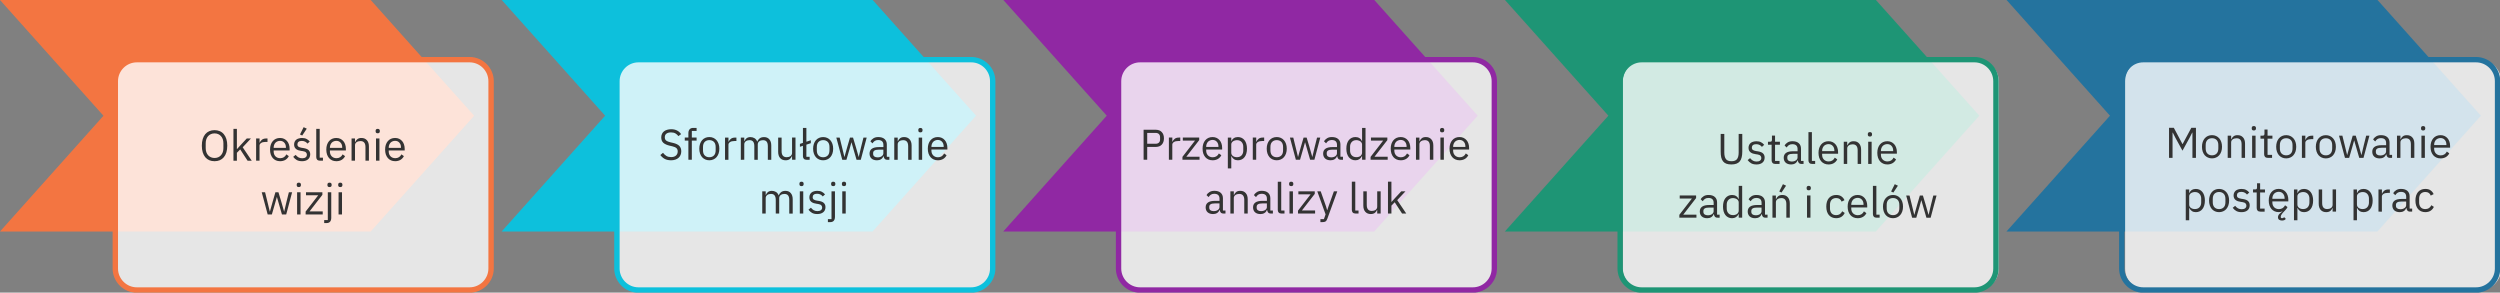 <?xml version="1.0" encoding="UTF-8" standalone="no"?>
<!-- Created with Inkscape (http://www.inkscape.org/) -->

<svg
   width="164.011mm"
   height="19.194mm"
   viewBox="0 0 164.011 19.194"
   version="1.1"
   id="svg1"
   inkscape:version="1.3.2 (1:1.3.2+202311252150+091e20ef0f)"
   sodipodi:docname="MKT_Figure_02_01_003.svg"
   xmlns:inkscape="http://www.inkscape.org/namespaces/inkscape"
   xmlns:sodipodi="http://sodipodi.sourceforge.net/DTD/sodipodi-0.dtd"
   xmlns="http://www.w3.org/2000/svg"
   xmlns:svg="http://www.w3.org/2000/svg">
  <rect x="0" y="0" width="164.011" height="19.194" fill="#808080" stroke="none"/>
  <sodipodi:namedview
     id="namedview1"
     pagecolor="#ffffff"
     bordercolor="#000000"
     borderopacity="0.25"
     inkscape:showpageshadow="2"
     inkscape:pageopacity="0.0"
     inkscape:pagecheckerboard="0"
     inkscape:deskcolor="#d1d1d1"
     inkscape:document-units="mm"
     inkscape:zoom="1.0620589"
     inkscape:cx="124.28689"
     inkscape:cy="-173.2484"
     inkscape:window-width="1850"
     inkscape:window-height="1016"
     inkscape:window-x="1990"
     inkscape:window-y="27"
     inkscape:window-maximized="1"
     inkscape:current-layer="layer1" />
  <defs
     id="defs1">
    <clipPath
       clipPathUnits="userSpaceOnUse"
       id="clipPath4">
      <path
         d="M 0,54.407 H 464.914 V 0 H 0 Z"
         transform="matrix(1.333,0,0,-1.333,0,72.542)"
         id="path4" />
    </clipPath>
    <clipPath
       clipPathUnits="userSpaceOnUse"
       id="clipPath2">
      <path
         d="M 21.446,43.31 H 91.283 V 0.5 H 21.446 Z"
         transform="translate(-21.446,-39.31)"
         id="path2" />
    </clipPath>
    <clipPath
       clipPathUnits="userSpaceOnUse"
       id="clipPath6">
      <path
         d="M 0,54.407 H 464.914 V 0 H 0 Z"
         transform="translate(-21.446,-39.31)"
         id="path6" />
    </clipPath>
    <clipPath
       clipPathUnits="userSpaceOnUse"
       id="clipPath9">
      <path
         d="M 0,54.407 H 464.914 V 0 H 0 Z"
         transform="translate(-93.283,-11.355)"
         id="path9" />
    </clipPath>
    <clipPath
       clipPathUnits="userSpaceOnUse"
       id="clipPath12">
      <path
         d="M 0,54.407 H 464.914 V 0 H 0 Z"
         transform="matrix(1.333,0,0,-1.333,0,72.542)"
         id="path12" />
    </clipPath>
    <clipPath
       clipPathUnits="userSpaceOnUse"
       id="clipPath10">
      <path
         d="m 114.729,43.31 h 69.836 V 0.5 h -69.836 z"
         transform="translate(-114.729,-39.31)"
         id="path10" />
    </clipPath>
    <clipPath
       clipPathUnits="userSpaceOnUse"
       id="clipPath14">
      <path
         d="M 0,54.407 H 464.914 V 0 H 0 Z"
         transform="translate(-114.729,-39.31)"
         id="path14" />
    </clipPath>
    <clipPath
       clipPathUnits="userSpaceOnUse"
       id="clipPath17">
      <path
         d="M 0,54.407 H 464.914 V 0 H 0 Z"
         transform="translate(-186.566,-11.355)"
         id="path17" />
    </clipPath>
    <clipPath
       clipPathUnits="userSpaceOnUse"
       id="clipPath20">
      <path
         d="M 0,54.407 H 464.914 V 0 H 0 Z"
         transform="matrix(1.333,0,0,-1.333,0,72.542)"
         id="path20" />
    </clipPath>
    <clipPath
       clipPathUnits="userSpaceOnUse"
       id="clipPath18">
      <path
         d="m 208.012,43.31 h 69.836 V 0.5 h -69.836 z"
         transform="translate(-208.011,-39.31)"
         id="path18" />
    </clipPath>
    <clipPath
       clipPathUnits="userSpaceOnUse"
       id="clipPath22">
      <path
         d="M 0,54.407 H 464.914 V 0 H 0 Z"
         transform="translate(-208.011,-39.31)"
         id="path22" />
    </clipPath>
    <clipPath
       clipPathUnits="userSpaceOnUse"
       id="clipPath25">
      <path
         d="M 0,54.407 H 464.914 V 0 H 0 Z"
         transform="translate(-279.848,-11.355)"
         id="path25" />
    </clipPath>
    <clipPath
       clipPathUnits="userSpaceOnUse"
       id="clipPath28">
      <path
         d="M 0,54.407 H 464.914 V 0 H 0 Z"
         transform="matrix(1.333,0,0,-1.333,0,72.542)"
         id="path28" />
    </clipPath>
    <clipPath
       clipPathUnits="userSpaceOnUse"
       id="clipPath26">
      <path
         d="m 301.294,43.31 h 69.837 V 0.5 h -69.837 z"
         transform="translate(-301.294,-39.31)"
         id="path26" />
    </clipPath>
    <clipPath
       clipPathUnits="userSpaceOnUse"
       id="clipPath30">
      <path
         d="M 0,54.407 H 464.914 V 0 H 0 Z"
         transform="translate(-301.294,-39.31)"
         id="path30" />
    </clipPath>
    <clipPath
       clipPathUnits="userSpaceOnUse"
       id="clipPath33">
      <path
         d="M 0,54.407 H 464.914 V 0 H 0 Z"
         transform="translate(-373.131,-11.355)"
         id="path33" />
    </clipPath>
    <clipPath
       clipPathUnits="userSpaceOnUse"
       id="clipPath36">
      <path
         d="M 0,54.407 H 464.914 V 0 H 0 Z"
         transform="matrix(1.333,0,0,-1.333,0,72.542)"
         id="path36" />
    </clipPath>
    <clipPath
       clipPathUnits="userSpaceOnUse"
       id="clipPath34">
      <path
         d="m 394.577,43.31 h 69.837 V 0.5 h -69.837 z"
         transform="translate(-394.577,-39.31)"
         id="path34" />
    </clipPath>
    <clipPath
       clipPathUnits="userSpaceOnUse"
       id="clipPath38">
      <path
         d="M 0,54.407 H 464.914 V 0 H 0 Z"
         transform="translate(-394.577,-39.31)"
         id="path38" />
    </clipPath>
  </defs>
  <g
     inkscape:label="Layer 1"
     inkscape:groupmode="layer"
     id="layer1"
     transform="translate(-13.494,-131.233)">
    <g
       id="g44">
      <path
         id="path1"
         d="m 13.494,131.233 6.788,7.594 -6.788,7.594 h 24.32 l 6.788,-7.594 -6.788,-7.594 z"
         style="fill:#f37541;fill-opacity:1;fill-rule:nonzero;stroke:none;stroke-width:0.353" />
      <g
         opacity="0.8"
         id="g3"
         clip-path="url(#clipPath4)"
         transform="matrix(0.265,0,0,0.265,13.494,131.233)">
        <path
           d="m 0,0 c 0,2.2 1.8,4 4,4 h 61.837 c 2.2,0 4,-1.8 4,-4 v -34.81 c 0,-2.2 -1.8,-4 -4,-4 H 4 c -2.2,0 -4,1.8 -4,4 z"
           style="fill:#ffffff;fill-opacity:1;fill-rule:nonzero;stroke:none"
           transform="matrix(1.333,0,0,-1.333,28.595,20.129)"
           clip-path="url(#clipPath2)"
           id="path3" />
      </g>
      <path
         id="path5"
         d="m 0,0 c 0,2.2 1.8,4 4,4 h 61.837 c 2.2,0 4,-1.8 4,-4 v -34.81 c 0,-2.2 -1.8,-4 -4,-4 H 4 c -2.2,0 -4,1.8 -4,4 z"
         style="fill:none;stroke:#f37541;stroke-width:1;stroke-linecap:butt;stroke-linejoin:miter;stroke-miterlimit:10;stroke-dasharray:none;stroke-opacity:1"
         transform="matrix(0.353,0,0,-0.353,21.059,136.559)"
         clip-path="url(#clipPath6)" />
      <path
         id="path8"
         d="M 0,0 19.241,21.525 0,43.052 H 68.938 L 88.179,21.525 68.938,0 Z"
         style="fill:#0dc0dc;fill-opacity:1;fill-rule:nonzero;stroke:none"
         transform="matrix(0.353,0,0,-0.353,46.402,146.421)"
         clip-path="url(#clipPath9)" />
      <g
         opacity="0.8"
         id="g11"
         clip-path="url(#clipPath12)"
         transform="matrix(0.265,0,0,0.265,13.494,131.233)">
        <path
           d="m 0,0 c 0,2.2 1.8,4 4,4 h 61.837 c 2.2,0 4,-1.8 4,-4 v -34.81 c 0,-2.2 -1.8,-4 -4,-4 H 4 c -2.2,0 -4,1.8 -4,4 z"
           style="fill:#ffffff;fill-opacity:1;fill-rule:nonzero;stroke:none"
           transform="matrix(1.333,0,0,-1.333,152.972,20.129)"
           clip-path="url(#clipPath10)"
           id="path11" />
      </g>
      <path
         id="path13"
         d="m 0,0 c 0,2.2 1.8,4 4,4 h 61.837 c 2.2,0 4,-1.8 4,-4 v -34.81 c 0,-2.2 -1.8,-4 -4,-4 H 4 c -2.2,0 -4,1.8 -4,4 z"
         style="fill:none;stroke:#0dc0dc;stroke-width:1;stroke-linecap:butt;stroke-linejoin:miter;stroke-miterlimit:10;stroke-dasharray:none;stroke-opacity:1"
         transform="matrix(0.353,0,0,-0.353,53.967,136.559)"
         clip-path="url(#clipPath14)" />
      <path
         id="path16"
         d="M 0,0 19.241,21.525 0,43.052 H 68.938 L 88.179,21.525 68.938,0 Z"
         style="fill:#9028a3;fill-opacity:1;fill-rule:nonzero;stroke:none"
         transform="matrix(0.353,0,0,-0.353,79.31,146.421)"
         clip-path="url(#clipPath17)" />
      <g
         opacity="0.8"
         id="g19"
         clip-path="url(#clipPath20)"
         transform="matrix(0.265,0,0,0.265,13.494,131.233)">
        <path
           d="m 0,0 c 0,2.2 1.8,4 4,4 h 61.837 c 2.2,0 4,-1.8 4,-4 v -34.81 c 0,-2.2 -1.8,-4 -4,-4 H 4 c -2.2,0 -4,1.8 -4,4 z"
           style="fill:#ffffff;fill-opacity:1;fill-rule:nonzero;stroke:none"
           transform="matrix(1.333,0,0,-1.333,277.349,20.129)"
           clip-path="url(#clipPath18)"
           id="path19" />
      </g>
      <path
         id="path21"
         d="m 0,0 c 0,2.2 1.8,4 4,4 h 61.837 c 2.2,0 4,-1.8 4,-4 v -34.81 c 0,-2.2 -1.8,-4 -4,-4 H 4 c -2.2,0 -4,1.8 -4,4 z"
         style="fill:none;stroke:#9028a3;stroke-width:1;stroke-linecap:butt;stroke-linejoin:miter;stroke-miterlimit:10;stroke-dasharray:none;stroke-opacity:1"
         transform="matrix(0.353,0,0,-0.353,86.876,136.559)"
         clip-path="url(#clipPath22)" />
      <path
         id="path24"
         d="M 0,0 19.241,21.525 0,43.052 H 68.938 L 88.179,21.525 68.938,0 Z"
         style="fill:#1e9575;fill-opacity:1;fill-rule:nonzero;stroke:none"
         transform="matrix(0.353,0,0,-0.353,112.218,146.421)"
         clip-path="url(#clipPath25)" />
      <g
         opacity="0.8"
         id="g27"
         clip-path="url(#clipPath28)"
         transform="matrix(0.265,0,0,0.265,13.494,131.233)">
        <path
           d="m 0,0 c 0,2.2 1.8,4 4,4 h 61.837 c 2.2,0 4,-1.8 4,-4 v -34.81 c 0,-2.2 -1.8,-4 -4,-4 H 4 c -2.2,0 -4,1.8 -4,4 z"
           style="fill:#ffffff;fill-opacity:1;fill-rule:nonzero;stroke:none"
           transform="matrix(1.333,0,0,-1.333,401.725,20.129)"
           clip-path="url(#clipPath26)"
           id="path27" />
      </g>
      <path
         id="path29"
         d="m 0,0 c 0,2.2 1.8,4 4,4 h 61.837 c 2.2,0 4,-1.8 4,-4 v -34.81 c 0,-2.2 -1.8,-4 -4,-4 H 4 c -2.2,0 -4,1.8 -4,4 z"
         style="fill:none;stroke:#1e9575;stroke-width:1;stroke-linecap:butt;stroke-linejoin:miter;stroke-miterlimit:10;stroke-dasharray:none;stroke-opacity:1"
         transform="matrix(0.353,0,0,-0.353,119.784,136.559)"
         clip-path="url(#clipPath30)" />
      <path
         id="path32"
         d="M 0,0 19.241,21.525 0,43.052 H 68.938 L 88.179,21.525 68.938,0 Z"
         style="fill:#24739e;fill-opacity:1;fill-rule:nonzero;stroke:none"
         transform="matrix(0.353,0,0,-0.353,145.126,146.421)"
         clip-path="url(#clipPath33)" />
      <g
         opacity="0.8"
         id="g35"
         clip-path="url(#clipPath36)"
         transform="matrix(0.265,0,0,0.265,13.494,131.233)">
        <path
           d="m 0,0 c 0,2.2 1.8,4 4,4 h 61.837 c 2.2,0 4,-1.8 4,-4 v -34.81 c 0,-2.2 -1.8,-4 -4,-4 H 4 c -2.2,0 -4,1.8 -4,4 z"
           style="fill:#ffffff;fill-opacity:1;fill-rule:nonzero;stroke:none"
           transform="matrix(1.333,0,0,-1.333,526.102,20.129)"
           clip-path="url(#clipPath34)"
           id="path35" />
      </g>
      <path
         id="path37"
         d="m 0,0 c 0,2.2 1.8,4 4,4 h 61.837 c 2.2,0 4,-1.8 4,-4 v -34.81 c 0,-2.2 -1.8,-4 -4,-4 H 4 c -2.2,0 -4,1.8 -4,4 z"
         style="fill:none;stroke:#24739e;stroke-width:1;stroke-linecap:butt;stroke-linejoin:miter;stroke-miterlimit:10;stroke-dasharray:none;stroke-opacity:1"
         transform="matrix(0.353,0,0,-0.353,152.692,136.559)"
         clip-path="url(#clipPath38)" />
      <g
         id="text20116-1-3-7-8-7-9-3-7-5-14-36-7-5-04"
         style="font-size:2.822px;font-family:'IBM Plex Sans';-inkscape-font-specification:'IBM Plex Sans';text-align:center;text-anchor:middle;white-space:pre;inline-size:26.068;fill:#3f60b6;stroke-width:0.353"
         transform="translate(0.006,1.725)"
         aria-label="Określenie&#10;wizji">
        <path
           style="fill:#333333"
           d="m 27.564,140.084 q -0.192,0 -0.347,-0.065 -0.152,-0.068 -0.262,-0.195 -0.107,-0.13 -0.167,-0.319 -0.059,-0.192 -0.059,-0.44 0,-0.248 0.059,-0.437 0.059,-0.189 0.167,-0.319 0.11,-0.13 0.262,-0.195 0.155,-0.068 0.347,-0.068 0.189,0 0.344,0.068 0.155,0.065 0.262,0.195 0.11,0.13 0.169,0.319 0.059,0.189 0.059,0.437 0,0.248 -0.059,0.44 -0.059,0.189 -0.169,0.319 -0.107,0.127 -0.262,0.195 -0.155,0.065 -0.344,0.065 z m 0,-0.212 q 0.127,0 0.234,-0.045 0.107,-0.045 0.183,-0.13 0.079,-0.085 0.121,-0.203 0.042,-0.119 0.042,-0.265 v -0.327 q 0,-0.147 -0.042,-0.265 -0.042,-0.119 -0.121,-0.203 -0.076,-0.085 -0.183,-0.13 -0.107,-0.045 -0.234,-0.045 -0.127,0 -0.234,0.045 -0.107,0.045 -0.186,0.13 -0.076,0.085 -0.119,0.203 -0.042,0.119 -0.042,0.265 v 0.327 q 0,0.147 0.042,0.265 0.042,0.119 0.119,0.203 0.079,0.085 0.186,0.13 0.107,0.045 0.234,0.045 z m 1.239,-1.911 h 0.226 v 1.324 h 0.011 l 0.223,-0.248 0.412,-0.443 h 0.274 l -0.539,0.576 0.593,0.881 h -0.274 l -0.483,-0.742 -0.217,0.223 v 0.519 h -0.226 z m 1.487,2.088 v -1.456 h 0.226 v 0.268 h 0.014 q 0.04,-0.104 0.141,-0.186 0.102,-0.082 0.279,-0.082 h 0.087 v 0.226 h -0.133 q -0.183,0 -0.288,0.07 -0.102,0.068 -0.102,0.172 v 0.988 z m 1.569,0.034 q -0.15,0 -0.271,-0.054 -0.119,-0.054 -0.206,-0.152 -0.085,-0.102 -0.133,-0.24 -0.045,-0.141 -0.045,-0.316 0,-0.172 0.045,-0.313 0.048,-0.141 0.133,-0.24 0.087,-0.102 0.206,-0.155 0.121,-0.054 0.271,-0.054 0.147,0 0.262,0.054 0.116,0.054 0.198,0.15 0.082,0.093 0.124,0.223 0.045,0.13 0.045,0.285 v 0.107 h -1.047 v 0.068 q 0,0.093 0.028,0.175 0.031,0.079 0.085,0.138 0.056,0.059 0.135,0.093 0.082,0.034 0.183,0.034 0.138,0 0.24,-0.065 0.104,-0.065 0.161,-0.186 l 0.161,0.116 q -0.071,0.15 -0.22,0.243 -0.15,0.09 -0.356,0.09 z m 0,-1.335 q -0.093,0 -0.169,0.034 -0.076,0.031 -0.133,0.09 -0.054,0.059 -0.085,0.141 -0.031,0.079 -0.031,0.175 v 0.02 h 0.804 v -0.031 q 0,-0.195 -0.107,-0.31 -0.104,-0.119 -0.279,-0.119 z m 1.439,1.335 q -0.203,0 -0.341,-0.076 -0.135,-0.079 -0.234,-0.209 l 0.161,-0.13 q 0.085,0.107 0.189,0.167 0.104,0.056 0.243,0.056 0.144,0 0.223,-0.062 0.082,-0.062 0.082,-0.175 0,-0.085 -0.056,-0.144 -0.054,-0.062 -0.198,-0.085 l -0.116,-0.017 q -0.102,-0.014 -0.186,-0.042 -0.085,-0.031 -0.15,-0.079 -0.062,-0.051 -0.099,-0.124 -0.034,-0.073 -0.034,-0.175 0,-0.107 0.04,-0.186 0.04,-0.082 0.107,-0.135 0.071,-0.054 0.167,-0.079 0.096,-0.028 0.206,-0.028 0.178,0 0.296,0.062 0.121,0.062 0.212,0.172 l -0.15,0.135 q -0.048,-0.068 -0.141,-0.121 -0.093,-0.056 -0.234,-0.056 -0.141,0 -0.214,0.062 -0.071,0.059 -0.071,0.164 0,0.107 0.071,0.155 0.073,0.048 0.209,0.071 l 0.113,0.017 q 0.243,0.037 0.344,0.141 0.102,0.102 0.102,0.268 0,0.212 -0.144,0.333 -0.144,0.121 -0.395,0.121 z m 0.017,-1.685 -0.147,-0.068 0.24,-0.48 0.206,0.099 z m 1.16,1.651 q -0.119,0 -0.181,-0.065 -0.059,-0.068 -0.059,-0.169 v -1.854 h 0.226 v 1.891 h 0.214 v 0.198 z m 1.075,0.034 q -0.15,0 -0.271,-0.054 -0.119,-0.054 -0.206,-0.152 -0.085,-0.102 -0.133,-0.24 -0.045,-0.141 -0.045,-0.316 0,-0.172 0.045,-0.313 0.048,-0.141 0.133,-0.24 0.087,-0.102 0.206,-0.155 0.121,-0.054 0.271,-0.054 0.147,0 0.262,0.054 0.116,0.054 0.198,0.15 0.082,0.093 0.124,0.223 0.045,0.13 0.045,0.285 v 0.107 h -1.047 v 0.068 q 0,0.093 0.028,0.175 0.031,0.079 0.085,0.138 0.056,0.059 0.135,0.093 0.082,0.034 0.183,0.034 0.138,0 0.24,-0.065 0.104,-0.065 0.161,-0.186 l 0.161,0.116 q -0.071,0.15 -0.22,0.243 -0.15,0.09 -0.356,0.09 z m 0,-1.335 q -0.093,0 -0.169,0.034 -0.076,0.031 -0.133,0.09 -0.054,0.059 -0.085,0.141 -0.031,0.079 -0.031,0.175 v 0.02 H 35.938 v -0.031 q 0,-0.195 -0.107,-0.31 -0.104,-0.119 -0.279,-0.119 z m 1.002,1.301 v -1.456 h 0.226 v 0.237 h 0.011 q 0.054,-0.124 0.15,-0.198 0.099,-0.073 0.262,-0.073 0.226,0 0.356,0.147 0.133,0.144 0.133,0.409 v 0.934 h -0.226 v -0.895 q 0,-0.392 -0.33,-0.392 -0.068,0 -0.133,0.017 -0.062,0.017 -0.113,0.051 -0.051,0.034 -0.082,0.087 -0.028,0.051 -0.028,0.121 v 1.01 z m 1.716,-1.798 q -0.073,0 -0.107,-0.034 -0.031,-0.037 -0.031,-0.093 v -0.037 q 0,-0.056 0.031,-0.09 0.034,-0.037 0.107,-0.037 0.073,0 0.104,0.037 0.034,0.034 0.034,0.09 v 0.037 q 0,0.056 -0.034,0.093 -0.031,0.034 -0.104,0.034 z m -0.113,0.341 h 0.226 v 1.456 h -0.226 z m 1.253,1.49 q -0.15,0 -0.271,-0.054 -0.119,-0.054 -0.206,-0.152 -0.085,-0.102 -0.133,-0.24 -0.045,-0.141 -0.045,-0.316 0,-0.172 0.045,-0.313 0.048,-0.141 0.133,-0.24 0.087,-0.102 0.206,-0.155 0.121,-0.054 0.271,-0.054 0.147,0 0.262,0.054 0.116,0.054 0.198,0.15 0.082,0.093 0.124,0.223 0.045,0.13 0.045,0.285 v 0.107 h -1.047 v 0.068 q 0,0.093 0.028,0.175 0.031,0.079 0.085,0.138 0.056,0.059 0.135,0.093 0.082,0.034 0.183,0.034 0.138,0 0.24,-0.065 0.104,-0.065 0.161,-0.186 l 0.161,0.116 q -0.071,0.15 -0.22,0.243 -0.15,0.09 -0.356,0.09 z m 0,-1.335 q -0.093,0 -0.169,0.034 -0.076,0.031 -0.133,0.09 -0.054,0.059 -0.085,0.141 -0.031,0.079 -0.031,0.175 v 0.02 h 0.804 v -0.031 q 0,-0.195 -0.107,-0.31 -0.104,-0.119 -0.279,-0.119 z"
           id="path7" />
        <path
           style="fill:#333333"
           d="m 30.659,142.122 h 0.22 l 0.155,0.629 0.155,0.638 h 0.006 l 0.178,-0.638 0.183,-0.629 h 0.2 l 0.189,0.629 0.181,0.638 h 0.006 l 0.15,-0.638 0.158,-0.629 h 0.212 l -0.387,1.456 h -0.279 l -0.203,-0.7 -0.127,-0.443 h -0.006 l -0.124,0.443 -0.203,0.7 h -0.274 z m 2.433,-0.341 q -0.073,0 -0.107,-0.034 -0.031,-0.037 -0.031,-0.093 v -0.037 q 0,-0.056 0.031,-0.09 0.034,-0.037 0.107,-0.037 0.073,0 0.104,0.037 0.034,0.034 0.034,0.09 v 0.037 q 0,0.056 -0.034,0.093 -0.031,0.034 -0.104,0.034 z m -0.113,0.341 h 0.226 v 1.456 h -0.226 z m 0.559,1.456 v -0.189 l 0.827,-1.07 h -0.802 v -0.198 h 1.075 v 0.169 l -0.844,1.089 h 0.866 v 0.198 z m 1.456,-1.456 h 0.226 v 1.682 q 0,0.152 -0.076,0.246 -0.076,0.093 -0.24,0.093 h -0.147 v -0.198 h 0.237 z m 0.113,-0.341 q -0.073,0 -0.107,-0.034 -0.031,-0.037 -0.031,-0.093 v -0.037 q 0,-0.056 0.031,-0.09 0.034,-0.037 0.107,-0.037 0.073,0 0.104,0.037 0.034,0.034 0.034,0.09 v 0.037 q 0,0.056 -0.034,0.093 -0.031,0.034 -0.104,0.034 z m 0.706,0 q -0.073,0 -0.107,-0.034 -0.031,-0.037 -0.031,-0.093 v -0.037 q 0,-0.056 0.031,-0.09 0.034,-0.037 0.107,-0.037 0.073,0 0.104,0.037 0.034,0.034 0.034,0.09 v 0.037 q 0,0.056 -0.034,0.093 -0.031,0.034 -0.104,0.034 z m -0.113,0.341 H 35.925 v 1.456 h -0.226 z"
           id="path15" />
      </g>
      <g
         id="text20116-1-3-7-8-7-9-3-7-5-14-36-7-5-04-2"
         style="font-size:2.822px;font-family:'IBM Plex Sans';-inkscape-font-specification:'IBM Plex Sans';text-align:center;text-anchor:middle;fill:#3f60b6;stroke-width:0.353"
         aria-label="Sformułowanie&#10;misji">
        <path
           style="fill:#333333"
           d="m 57.512,141.748 q -0.24,0 -0.409,-0.09 -0.169,-0.093 -0.288,-0.254 l 0.175,-0.147 q 0.104,0.138 0.231,0.212 0.127,0.07 0.299,0.07 0.212,0 0.322,-0.102 0.113,-0.102 0.113,-0.271 0,-0.141 -0.085,-0.217 -0.085,-0.076 -0.279,-0.121 l -0.161,-0.037 q -0.271,-0.062 -0.415,-0.186 -0.141,-0.127 -0.141,-0.356 0,-0.13 0.048,-0.231 0.048,-0.102 0.133,-0.169 0.087,-0.068 0.206,-0.102 0.121,-0.037 0.265,-0.037 0.223,0 0.381,0.082 0.161,0.082 0.271,0.24 l -0.178,0.13 q -0.082,-0.113 -0.198,-0.178 -0.116,-0.065 -0.288,-0.065 -0.189,0 -0.299,0.082 -0.107,0.079 -0.107,0.24 0,0.141 0.09,0.214 0.093,0.07 0.279,0.113 l 0.161,0.037 q 0.291,0.065 0.421,0.198 0.13,0.133 0.13,0.353 0,0.135 -0.048,0.246 -0.045,0.11 -0.133,0.186 -0.087,0.076 -0.214,0.119 -0.124,0.042 -0.282,0.042 z m 1.143,-1.293 H 58.418 v -0.198 h 0.237 v -0.294 q 0,-0.152 0.079,-0.246 0.079,-0.093 0.24,-0.093 h 0.22 v 0.198 h -0.313 v 0.435 h 0.313 v 0.198 h -0.313 v 1.259 h -0.226 z m 1.374,1.293 q -0.147,0 -0.268,-0.054 -0.121,-0.054 -0.209,-0.152 -0.085,-0.102 -0.133,-0.24 -0.048,-0.141 -0.048,-0.316 0,-0.172 0.048,-0.313 0.048,-0.141 0.133,-0.24 0.087,-0.102 0.209,-0.155 0.121,-0.054 0.268,-0.054 0.147,0 0.265,0.054 0.121,0.054 0.209,0.155 0.087,0.099 0.135,0.24 0.048,0.141 0.048,0.313 0,0.175 -0.048,0.316 -0.048,0.138 -0.135,0.24 -0.087,0.099 -0.209,0.152 -0.119,0.054 -0.265,0.054 z m 0,-0.2 q 0.183,0 0.299,-0.113 0.116,-0.113 0.116,-0.344 v -0.209 q 0,-0.231 -0.116,-0.344 -0.116,-0.113 -0.299,-0.113 -0.183,0 -0.299,0.113 -0.116,0.113 -0.116,0.344 v 0.209 q 0,0.231 0.116,0.344 0.116,0.113 0.299,0.113 z m 1.03,0.167 v -1.456 h 0.226 v 0.268 h 0.014 q 0.04,-0.104 0.141,-0.186 0.102,-0.082 0.279,-0.082 h 0.087 v 0.226 h -0.133 q -0.183,0 -0.288,0.07 -0.102,0.068 -0.102,0.172 v 0.988 z m 1.036,0 v -1.456 h 0.226 v 0.237 h 0.011 q 0.025,-0.057 0.056,-0.104 0.034,-0.051 0.079,-0.087 0.048,-0.037 0.11,-0.056 0.062,-0.023 0.147,-0.023 0.144,0 0.265,0.071 0.121,0.068 0.181,0.226 h 0.006 q 0.04,-0.119 0.147,-0.206 0.11,-0.09 0.296,-0.09 0.223,0 0.347,0.147 0.127,0.144 0.127,0.409 v 0.934 h -0.226 v -0.895 q 0,-0.195 -0.076,-0.294 -0.076,-0.099 -0.243,-0.099 -0.068,0 -0.13,0.017 -0.059,0.017 -0.107,0.051 -0.048,0.034 -0.076,0.087 -0.028,0.051 -0.028,0.121 v 1.01 h -0.226 v -0.895 q 0,-0.195 -0.076,-0.294 -0.076,-0.099 -0.237,-0.099 -0.068,0 -0.13,0.017 -0.062,0.017 -0.11,0.051 -0.048,0.034 -0.079,0.087 -0.028,0.051 -0.028,0.121 v 1.01 z m 3.361,-0.237 h -0.011 q -0.023,0.051 -0.056,0.102 -0.031,0.048 -0.079,0.087 -0.048,0.037 -0.116,0.059 -0.068,0.023 -0.158,0.023 -0.226,0 -0.358,-0.144 -0.133,-0.147 -0.133,-0.412 v -0.934 h 0.226 v 0.895 q 0,0.392 0.333,0.392 0.068,0 0.13,-0.017 0.065,-0.017 0.113,-0.051 0.051,-0.034 0.079,-0.085 0.031,-0.054 0.031,-0.127 v -1.008 h 0.226 v 1.456 h -0.226 z m 1.154,0.237 h -0.2 q -0.119,0 -0.181,-0.065 -0.059,-0.068 -0.059,-0.169 v -0.683 l -0.198,0.065 v -0.192 l 0.198,-0.065 v -0.979 h 0.226 v 0.903 l 0.291,-0.096 v 0.192 l -0.291,0.096 v 0.796 h 0.214 z m 0.886,0.034 q -0.147,0 -0.268,-0.054 -0.121,-0.054 -0.209,-0.152 -0.085,-0.102 -0.133,-0.24 -0.048,-0.141 -0.048,-0.316 0,-0.172 0.048,-0.313 0.048,-0.141 0.133,-0.24 0.087,-0.102 0.209,-0.155 0.121,-0.054 0.268,-0.054 0.147,0 0.265,0.054 0.121,0.054 0.209,0.155 0.087,0.099 0.135,0.24 0.048,0.141 0.048,0.313 0,0.175 -0.048,0.316 -0.048,0.138 -0.135,0.24 -0.087,0.099 -0.209,0.152 -0.119,0.054 -0.265,0.054 z m 0,-0.2 q 0.183,0 0.299,-0.113 0.116,-0.113 0.116,-0.344 v -0.209 q 0,-0.231 -0.116,-0.344 -0.116,-0.113 -0.299,-0.113 -0.183,0 -0.299,0.113 -0.116,0.113 -0.116,0.344 v 0.209 q 0,0.231 0.116,0.344 0.116,0.113 0.299,0.113 z m 0.864,-1.29 h 0.22 l 0.155,0.629 0.155,0.638 h 0.006 l 0.178,-0.638 0.183,-0.629 h 0.2 l 0.189,0.629 0.181,0.638 h 0.006 l 0.15,-0.638 0.158,-0.629 h 0.212 l -0.387,1.456 h -0.279 l -0.203,-0.7 -0.127,-0.443 h -0.006 l -0.124,0.443 -0.203,0.7 h -0.274 z m 3.353,1.456 q -0.127,0 -0.183,-0.068 -0.054,-0.068 -0.068,-0.169 h -0.014 q -0.048,0.135 -0.158,0.203 -0.11,0.068 -0.262,0.068 -0.231,0 -0.361,-0.119 -0.127,-0.119 -0.127,-0.322 0,-0.206 0.15,-0.316 0.152,-0.11 0.471,-0.11 h 0.288 v -0.144 q 0,-0.155 -0.085,-0.237 -0.085,-0.082 -0.26,-0.082 -0.133,0 -0.223,0.059 -0.087,0.059 -0.147,0.158 l -0.135,-0.127 q 0.059,-0.119 0.189,-0.2 0.13,-0.085 0.327,-0.085 0.265,0 0.412,0.13 0.147,0.13 0.147,0.361 v 0.802 h 0.167 v 0.198 z m -0.649,-0.158 q 0.085,0 0.155,-0.02 0.071,-0.02 0.121,-0.056 0.051,-0.037 0.079,-0.085 0.028,-0.048 0.028,-0.104 v -0.24 h -0.299 q -0.195,0 -0.285,0.056 -0.087,0.056 -0.087,0.164 v 0.059 q 0,0.107 0.076,0.167 0.079,0.059 0.212,0.059 z m 1.098,0.158 v -1.456 h 0.226 v 0.237 h 0.011 q 0.054,-0.124 0.15,-0.198 0.099,-0.073 0.262,-0.073 0.226,0 0.356,0.147 0.133,0.144 0.133,0.409 v 0.934 h -0.226 v -0.895 q 0,-0.392 -0.33,-0.392 -0.068,0 -0.133,0.017 -0.062,0.017 -0.113,0.051 -0.051,0.034 -0.082,0.087 -0.028,0.051 -0.028,0.121 v 1.01 z m 1.716,-1.798 q -0.073,0 -0.107,-0.034 -0.031,-0.037 -0.031,-0.093 v -0.037 q 0,-0.056 0.031,-0.09 0.034,-0.037 0.107,-0.037 0.073,0 0.104,0.037 0.034,0.034 0.034,0.09 v 0.037 q 0,0.056 -0.034,0.093 -0.031,0.034 -0.104,0.034 z m -0.113,0.341 h 0.226 v 1.456 h -0.226 z m 1.253,1.49 q -0.15,0 -0.271,-0.054 -0.119,-0.054 -0.206,-0.152 -0.085,-0.102 -0.133,-0.24 -0.045,-0.141 -0.045,-0.316 0,-0.172 0.045,-0.313 0.048,-0.141 0.133,-0.24 0.087,-0.102 0.206,-0.155 0.121,-0.054 0.271,-0.054 0.147,0 0.262,0.054 0.116,0.054 0.198,0.15 0.082,0.093 0.124,0.223 0.045,0.13 0.045,0.285 v 0.107 h -1.047 v 0.068 q 0,0.093 0.028,0.175 0.031,0.079 0.085,0.138 0.056,0.059 0.135,0.093 0.082,0.034 0.183,0.034 0.138,0 0.24,-0.065 0.104,-0.065 0.161,-0.186 l 0.161,0.116 q -0.071,0.15 -0.22,0.243 -0.15,0.09 -0.356,0.09 z m 0,-1.335 q -0.093,0 -0.169,0.034 -0.076,0.031 -0.133,0.09 -0.054,0.059 -0.085,0.141 -0.031,0.079 -0.031,0.175 v 0.02 h 0.804 v -0.031 q 0,-0.195 -0.107,-0.31 -0.104,-0.119 -0.279,-0.119 z"
           id="path23" />
        <path
           style="fill:#333333"
           d="m 63.501,145.242 v -1.456 h 0.226 v 0.237 h 0.011 q 0.025,-0.056 0.056,-0.104 0.034,-0.051 0.079,-0.087 0.048,-0.037 0.11,-0.056 0.062,-0.023 0.147,-0.023 0.144,0 0.265,0.071 0.121,0.068 0.181,0.226 h 0.006 q 0.04,-0.119 0.147,-0.206 0.11,-0.09 0.296,-0.09 0.223,0 0.347,0.147 0.127,0.144 0.127,0.409 v 0.934 h -0.226 v -0.895 q 0,-0.195 -0.076,-0.294 -0.076,-0.099 -0.243,-0.099 -0.068,0 -0.13,0.017 -0.059,0.017 -0.107,0.051 -0.048,0.034 -0.076,0.087 -0.028,0.051 -0.028,0.121 v 1.01 h -0.226 v -0.895 q 0,-0.195 -0.076,-0.294 -0.076,-0.099 -0.237,-0.099 -0.068,0 -0.13,0.017 -0.062,0.017 -0.11,0.051 -0.048,0.034 -0.079,0.087 -0.028,0.051 -0.028,0.121 v 1.01 z m 2.577,-1.798 q -0.073,0 -0.107,-0.034 -0.031,-0.037 -0.031,-0.093 v -0.037 q 0,-0.057 0.031,-0.09 0.034,-0.037 0.107,-0.037 0.073,0 0.104,0.037 0.034,0.034 0.034,0.09 v 0.037 q 0,0.056 -0.034,0.093 -0.031,0.034 -0.104,0.034 z m -0.113,0.341 h 0.226 v 1.456 h -0.226 z m 1.143,1.49 q -0.203,0 -0.341,-0.076 -0.135,-0.079 -0.234,-0.209 l 0.161,-0.13 q 0.085,0.107 0.189,0.167 0.104,0.056 0.243,0.056 0.144,0 0.223,-0.062 0.082,-0.062 0.082,-0.175 0,-0.085 -0.056,-0.144 -0.054,-0.062 -0.198,-0.085 l -0.116,-0.017 q -0.102,-0.014 -0.186,-0.042 -0.085,-0.031 -0.15,-0.079 -0.062,-0.051 -0.099,-0.124 -0.034,-0.073 -0.034,-0.175 0,-0.107 0.04,-0.186 0.04,-0.082 0.107,-0.135 0.071,-0.054 0.167,-0.079 0.096,-0.028 0.206,-0.028 0.178,0 0.296,0.062 0.121,0.062 0.212,0.172 l -0.15,0.135 q -0.048,-0.068 -0.141,-0.121 -0.093,-0.057 -0.234,-0.057 -0.141,0 -0.214,0.062 -0.071,0.059 -0.071,0.164 0,0.107 0.071,0.155 0.073,0.048 0.209,0.071 l 0.113,0.017 q 0.243,0.037 0.344,0.141 0.102,0.102 0.102,0.268 0,0.212 -0.144,0.333 -0.144,0.121 -0.395,0.121 z m 0.937,-1.49 h 0.226 v 1.682 q 0,0.152 -0.076,0.246 -0.076,0.093 -0.24,0.093 h -0.147 v -0.198 h 0.237 z m 0.113,-0.341 q -0.073,0 -0.107,-0.034 -0.031,-0.037 -0.031,-0.093 v -0.037 q 0,-0.057 0.031,-0.09 0.034,-0.037 0.107,-0.037 0.073,0 0.104,0.037 0.034,0.034 0.034,0.09 v 0.037 q 0,0.056 -0.034,0.093 -0.031,0.034 -0.104,0.034 z m 0.706,0 q -0.073,0 -0.107,-0.034 -0.031,-0.037 -0.031,-0.093 v -0.037 q 0,-0.057 0.031,-0.09 0.034,-0.037 0.107,-0.037 0.073,0 0.104,0.037 0.034,0.034 0.034,0.09 v 0.037 q 0,0.056 -0.034,0.093 -0.031,0.034 -0.104,0.034 z m -0.113,0.341 h 0.226 v 1.456 h -0.226 z"
           id="path31" />
      </g>
      <g
         id="text20116-1-3-7-8-7-9-3-7-5-14-36-7-5-04-1"
         style="font-size:2.822px;font-family:'IBM Plex Sans';-inkscape-font-specification:'IBM Plex Sans';text-align:center;text-anchor:middle;fill:#3f60b6;stroke-width:0.353"
         aria-label="Przeprowadzenie&#10;analizy luk">
        <path
           style="fill:#333333"
           d="m 88.519,141.714 v -1.97 h 0.785 q 0.265,0 0.406,0.152 0.144,0.15 0.144,0.412 0,0.262 -0.144,0.415 -0.141,0.15 -0.406,0.15 h -0.548 v 0.841 z m 0.237,-1.05 h 0.548 q 0.141,0 0.217,-0.073 0.079,-0.073 0.079,-0.209 v -0.147 q 0,-0.135 -0.079,-0.209 -0.076,-0.073 -0.217,-0.073 h -0.548 z m 1.422,1.05 v -1.456 h 0.226 v 0.268 h 0.014 q 0.04,-0.104 0.141,-0.186 0.102,-0.082 0.279,-0.082 h 0.087 v 0.226 h -0.133 q -0.183,0 -0.288,0.07 -0.102,0.068 -0.102,0.172 v 0.988 z m 0.889,0 v -0.189 l 0.827,-1.07 h -0.802 v -0.198 h 1.075 v 0.169 l -0.844,1.089 h 0.866 v 0.198 z m 1.976,0.034 q -0.15,0 -0.271,-0.054 -0.119,-0.054 -0.206,-0.152 -0.085,-0.102 -0.133,-0.24 -0.045,-0.141 -0.045,-0.316 0,-0.172 0.045,-0.313 0.048,-0.141 0.133,-0.24 0.087,-0.102 0.206,-0.155 0.121,-0.054 0.271,-0.054 0.147,0 0.262,0.054 0.116,0.054 0.198,0.15 0.082,0.093 0.124,0.223 0.045,0.13 0.045,0.285 v 0.107 h -1.047 v 0.068 q 0,0.093 0.028,0.175 0.031,0.079 0.085,0.138 0.056,0.059 0.135,0.093 0.082,0.034 0.183,0.034 0.138,0 0.24,-0.065 0.104,-0.065 0.161,-0.186 l 0.161,0.116 q -0.071,0.15 -0.22,0.243 -0.15,0.09 -0.356,0.09 z m 0,-1.335 q -0.093,0 -0.169,0.034 -0.076,0.031 -0.133,0.09 -0.054,0.059 -0.085,0.141 -0.031,0.079 -0.031,0.175 v 0.02 h 0.804 v -0.031 q 0,-0.195 -0.107,-0.31 -0.104,-0.119 -0.279,-0.119 z m 1.002,-0.155 h 0.226 v 0.237 h 0.011 q 0.056,-0.138 0.164,-0.203 0.11,-0.068 0.262,-0.068 0.135,0 0.246,0.054 0.11,0.054 0.186,0.152 0.079,0.099 0.119,0.24 0.042,0.141 0.042,0.316 0,0.175 -0.042,0.316 -0.04,0.141 -0.119,0.24 -0.076,0.099 -0.186,0.152 -0.11,0.054 -0.246,0.054 -0.296,0 -0.426,-0.271 h -0.011 v 0.802 h -0.226 z m 0.601,1.287 q 0.192,0 0.302,-0.119 0.11,-0.121 0.11,-0.316 v -0.248 q 0,-0.195 -0.11,-0.313 -0.11,-0.121 -0.302,-0.121 -0.076,0 -0.147,0.023 -0.068,0.02 -0.119,0.057 -0.051,0.037 -0.082,0.09 -0.028,0.051 -0.028,0.11 v 0.542 q 0,0.071 0.028,0.127 0.031,0.054 0.082,0.093 0.051,0.037 0.119,0.056 0.071,0.02 0.147,0.02 z m 1.036,0.169 v -1.456 h 0.226 v 0.268 h 0.014 q 0.04,-0.104 0.141,-0.186 0.102,-0.082 0.279,-0.082 h 0.087 v 0.226 h -0.133 q -0.183,0 -0.288,0.07 -0.102,0.068 -0.102,0.172 v 0.988 z m 1.572,0.034 q -0.147,0 -0.268,-0.054 -0.121,-0.054 -0.209,-0.152 -0.085,-0.102 -0.133,-0.24 -0.048,-0.141 -0.048,-0.316 0,-0.172 0.048,-0.313 0.048,-0.141 0.133,-0.24 0.087,-0.102 0.209,-0.155 0.121,-0.054 0.268,-0.054 0.147,0 0.265,0.054 0.121,0.054 0.209,0.155 0.087,0.099 0.135,0.24 0.048,0.141 0.048,0.313 0,0.175 -0.048,0.316 -0.048,0.138 -0.135,0.24 -0.087,0.099 -0.209,0.152 -0.119,0.054 -0.265,0.054 z m 0,-0.2 q 0.183,0 0.299,-0.113 0.116,-0.113 0.116,-0.344 v -0.209 q 0,-0.231 -0.116,-0.344 -0.116,-0.113 -0.299,-0.113 -0.183,0 -0.299,0.113 -0.116,0.113 -0.116,0.344 v 0.209 q 0,0.231 0.116,0.344 0.116,0.113 0.299,0.113 z m 0.864,-1.29 h 0.22 l 0.155,0.629 0.155,0.638 h 0.006 l 0.178,-0.638 0.183,-0.629 h 0.2 l 0.189,0.629 0.181,0.638 h 0.006 l 0.15,-0.638 0.158,-0.629 h 0.212 l -0.387,1.456 h -0.279 l -0.203,-0.7 -0.127,-0.443 h -0.006 l -0.124,0.443 -0.203,0.7 h -0.274 z m 3.353,1.456 q -0.127,0 -0.183,-0.068 -0.054,-0.068 -0.068,-0.169 h -0.014 q -0.048,0.135 -0.158,0.203 -0.11,0.068 -0.262,0.068 -0.231,0 -0.361,-0.119 -0.127,-0.119 -0.127,-0.322 0,-0.206 0.15,-0.316 0.152,-0.11 0.471,-0.11 h 0.288 v -0.144 q 0,-0.155 -0.085,-0.237 -0.085,-0.082 -0.26,-0.082 -0.133,0 -0.223,0.059 -0.087,0.059 -0.147,0.158 l -0.135,-0.127 q 0.059,-0.119 0.189,-0.2 0.13,-0.085 0.327,-0.085 0.265,0 0.412,0.13 0.147,0.13 0.147,0.361 v 0.802 h 0.167 v 0.198 z m -0.649,-0.158 q 0.085,0 0.155,-0.02 0.07,-0.02 0.121,-0.056 0.051,-0.037 0.079,-0.085 0.028,-0.048 0.028,-0.104 v -0.24 h -0.299 q -0.195,0 -0.285,0.056 -0.087,0.056 -0.087,0.164 v 0.059 q 0,0.107 0.076,0.167 0.079,0.059 0.212,0.059 z m 2.029,-0.079 h -0.011 q -0.133,0.271 -0.426,0.271 -0.135,0 -0.246,-0.054 -0.11,-0.054 -0.189,-0.152 -0.076,-0.099 -0.119,-0.24 -0.04,-0.141 -0.04,-0.316 0,-0.175 0.04,-0.316 0.042,-0.141 0.119,-0.24 0.079,-0.099 0.189,-0.152 0.11,-0.054 0.246,-0.054 0.152,0 0.26,0.068 0.11,0.065 0.167,0.203 h 0.011 v -0.869 h 0.226 v 2.088 h -0.226 z m -0.375,0.068 q 0.076,0 0.144,-0.02 0.07,-0.02 0.121,-0.056 0.051,-0.04 0.079,-0.093 0.031,-0.056 0.031,-0.127 v -0.542 q 0,-0.059 -0.031,-0.11 -0.028,-0.054 -0.079,-0.09 -0.051,-0.037 -0.121,-0.057 -0.068,-0.023 -0.144,-0.023 -0.192,0 -0.302,0.121 -0.11,0.119 -0.11,0.313 v 0.248 q 0,0.195 0.11,0.316 0.11,0.119 0.302,0.119 z m 0.934,0.169 v -0.189 l 0.827,-1.07 h -0.802 v -0.198 h 1.075 v 0.169 l -0.844,1.089 h 0.866 v 0.198 z m 1.976,0.034 q -0.15,0 -0.271,-0.054 -0.119,-0.054 -0.206,-0.152 -0.085,-0.102 -0.133,-0.24 -0.045,-0.141 -0.045,-0.316 0,-0.172 0.045,-0.313 0.048,-0.141 0.133,-0.24 0.087,-0.102 0.206,-0.155 0.121,-0.054 0.271,-0.054 0.147,0 0.262,0.054 0.116,0.054 0.198,0.15 0.082,0.093 0.124,0.223 0.045,0.13 0.045,0.285 v 0.107 h -1.047 v 0.068 q 0,0.093 0.028,0.175 0.031,0.079 0.085,0.138 0.056,0.059 0.135,0.093 0.082,0.034 0.183,0.034 0.138,0 0.24,-0.065 0.104,-0.065 0.161,-0.186 l 0.161,0.116 q -0.07,0.15 -0.22,0.243 -0.15,0.09 -0.356,0.09 z m 0,-1.335 q -0.093,0 -0.169,0.034 -0.076,0.031 -0.133,0.09 -0.054,0.059 -0.085,0.141 -0.031,0.079 -0.031,0.175 v 0.02 h 0.804 v -0.031 q 0,-0.195 -0.107,-0.31 -0.104,-0.119 -0.279,-0.119 z m 1.002,1.301 v -1.456 h 0.226 v 0.237 h 0.011 q 0.054,-0.124 0.15,-0.198 0.099,-0.073 0.262,-0.073 0.226,0 0.356,0.147 0.133,0.144 0.133,0.409 v 0.934 h -0.226 v -0.895 q 0,-0.392 -0.33,-0.392 -0.068,0 -0.133,0.017 -0.062,0.017 -0.113,0.051 -0.051,0.034 -0.082,0.087 -0.028,0.051 -0.028,0.121 v 1.01 z m 1.716,-1.798 q -0.073,0 -0.107,-0.034 -0.031,-0.037 -0.031,-0.093 v -0.037 q 0,-0.056 0.031,-0.09 0.034,-0.037 0.107,-0.037 0.073,0 0.104,0.037 0.034,0.034 0.034,0.09 v 0.037 q 0,0.056 -0.034,0.093 -0.031,0.034 -0.104,0.034 z m -0.113,0.341 h 0.226 v 1.456 h -0.226 z m 1.253,1.49 q -0.15,0 -0.271,-0.054 -0.119,-0.054 -0.206,-0.152 -0.085,-0.102 -0.133,-0.24 -0.045,-0.141 -0.045,-0.316 0,-0.172 0.045,-0.313 0.048,-0.141 0.133,-0.24 0.087,-0.102 0.206,-0.155 0.121,-0.054 0.271,-0.054 0.147,0 0.262,0.054 0.116,0.054 0.198,0.15 0.082,0.093 0.124,0.223 0.045,0.13 0.045,0.285 v 0.107 h -1.047 v 0.068 q 0,0.093 0.028,0.175 0.031,0.079 0.085,0.138 0.056,0.059 0.135,0.093 0.082,0.034 0.183,0.034 0.138,0 0.24,-0.065 0.104,-0.065 0.161,-0.186 l 0.161,0.116 q -0.07,0.15 -0.22,0.243 -0.15,0.09 -0.356,0.09 z m 0,-1.335 q -0.093,0 -0.169,0.034 -0.076,0.031 -0.133,0.09 -0.054,0.059 -0.085,0.141 -0.031,0.079 -0.031,0.175 v 0.02 h 0.804 v -0.031 q 0,-0.195 -0.107,-0.31 -0.104,-0.119 -0.279,-0.119 z"
           id="path39" />
        <path
           style="fill:#333333"
           d="m 93.763,145.242 q -0.127,0 -0.183,-0.068 -0.054,-0.068 -0.068,-0.169 h -0.014 q -0.048,0.135 -0.158,0.203 -0.11,0.068 -0.262,0.068 -0.231,0 -0.361,-0.119 -0.127,-0.119 -0.127,-0.322 0,-0.206 0.15,-0.316 0.152,-0.11 0.471,-0.11 h 0.288 v -0.144 q 0,-0.155 -0.085,-0.237 -0.085,-0.082 -0.26,-0.082 -0.133,0 -0.223,0.059 -0.087,0.059 -0.147,0.158 l -0.135,-0.127 q 0.059,-0.119 0.189,-0.2 0.13,-0.085 0.327,-0.085 0.265,0 0.412,0.13 0.147,0.13 0.147,0.361 v 0.802 h 0.167 v 0.198 z m -0.649,-0.158 q 0.085,0 0.155,-0.02 0.071,-0.02 0.121,-0.056 0.051,-0.037 0.079,-0.085 0.028,-0.048 0.028,-0.104 v -0.24 h -0.299 q -0.195,0 -0.285,0.057 -0.087,0.056 -0.087,0.164 v 0.059 q 0,0.107 0.076,0.167 0.079,0.059 0.212,0.059 z m 1.098,0.158 v -1.456 h 0.226 v 0.237 h 0.011 q 0.054,-0.124 0.15,-0.198 0.099,-0.073 0.262,-0.073 0.226,0 0.356,0.147 0.133,0.144 0.133,0.409 v 0.934 H 95.123 v -0.895 q 0,-0.392 -0.33,-0.392 -0.068,0 -0.133,0.017 -0.062,0.017 -0.113,0.051 -0.051,0.034 -0.082,0.087 -0.028,0.051 -0.028,0.121 v 1.01 z m 2.661,0 q -0.127,0 -0.183,-0.068 -0.054,-0.068 -0.068,-0.169 h -0.014 q -0.048,0.135 -0.158,0.203 -0.11,0.068 -0.262,0.068 -0.231,0 -0.361,-0.119 -0.127,-0.119 -0.127,-0.322 0,-0.206 0.15,-0.316 0.152,-0.11 0.471,-0.11 h 0.288 v -0.144 q 0,-0.155 -0.085,-0.237 -0.085,-0.082 -0.26,-0.082 -0.133,0 -0.223,0.059 -0.087,0.059 -0.147,0.158 l -0.135,-0.127 q 0.059,-0.119 0.189,-0.2 0.13,-0.085 0.327,-0.085 0.265,0 0.412,0.13 0.147,0.13 0.147,0.361 v 0.802 h 0.167 v 0.198 z m -0.649,-0.158 q 0.085,0 0.155,-0.02 0.071,-0.02 0.121,-0.056 0.051,-0.037 0.079,-0.085 0.028,-0.048 0.028,-0.104 v -0.24 h -0.299 q -0.195,0 -0.285,0.057 -0.087,0.056 -0.087,0.164 v 0.059 q 0,0.107 0.076,0.167 0.079,0.059 0.212,0.059 z m 1.338,0.158 q -0.119,0 -0.181,-0.065 -0.059,-0.068 -0.059,-0.169 v -1.854 h 0.226 v 1.891 h 0.214 v 0.198 z m 0.641,-1.798 q -0.073,0 -0.107,-0.034 -0.031,-0.037 -0.031,-0.093 v -0.037 q 0,-0.057 0.031,-0.09 0.034,-0.037 0.107,-0.037 0.073,0 0.104,0.037 0.034,0.034 0.034,0.09 v 0.037 q 0,0.056 -0.034,0.093 -0.031,0.034 -0.104,0.034 z m -0.113,0.341 h 0.226 v 1.456 h -0.226 z m 0.559,1.456 v -0.189 l 0.827,-1.07 H 98.673 v -0.198 h 1.075 v 0.169 l -0.844,1.089 h 0.866 v 0.198 z m 2.354,-1.456 h 0.223 l -0.652,1.795 q -0.025,0.065 -0.051,0.107 -0.025,0.045 -0.062,0.071 -0.037,0.025 -0.093,0.037 -0.054,0.011 -0.133,0.011 h -0.116 v -0.198 h 0.229 l 0.11,-0.31 -0.545,-1.513 h 0.226 l 0.35,0.991 0.068,0.237 h 0.014 l 0.079,-0.237 z m 1.417,1.456 q -0.119,0 -0.181,-0.065 -0.059,-0.068 -0.059,-0.169 v -1.854 h 0.226 v 1.891 h 0.214 v 0.198 z m 1.425,-0.237 h -0.011 q -0.023,0.051 -0.056,0.102 -0.031,0.048 -0.079,0.087 -0.048,0.037 -0.116,0.059 -0.068,0.023 -0.158,0.023 -0.226,0 -0.358,-0.144 -0.133,-0.147 -0.133,-0.412 v -0.934 h 0.226 v 0.895 q 0,0.392 0.333,0.392 0.068,0 0.13,-0.017 0.065,-0.017 0.113,-0.051 0.051,-0.034 0.079,-0.085 0.031,-0.054 0.031,-0.127 v -1.008 h 0.226 v 1.456 h -0.226 z m 0.706,-1.851 h 0.226 v 1.324 h 0.011 l 0.223,-0.248 0.412,-0.443 h 0.274 l -0.539,0.576 0.593,0.881 h -0.274 l -0.483,-0.742 -0.217,0.223 v 0.519 h -0.226 z"
           id="path40" />
      </g>
      <g
         id="text20116-1-3-7-8-7-9-3-7-5-14-36-7-5-04-17"
         style="font-size:2.822px;font-family:'IBM Plex Sans';-inkscape-font-specification:'IBM Plex Sans';text-align:center;text-anchor:middle;fill:#3f60b6;stroke-width:0.353"
         aria-label="Ustalenie&#10;zadań i celów">
        <path
           style="fill:#333333"
           d="m 126.616,140.018 v 1.219 q 0,0.282 0.104,0.429 0.104,0.144 0.367,0.144 0.262,0 0.367,-0.144 0.104,-0.147 0.104,-0.429 v -1.219 h 0.237 v 1.163 q 0,0.214 -0.04,0.373 -0.037,0.158 -0.121,0.262 -0.085,0.104 -0.223,0.155 -0.135,0.051 -0.333,0.051 -0.198,0 -0.333,-0.051 -0.133,-0.051 -0.214,-0.155 -0.082,-0.104 -0.119,-0.262 -0.034,-0.158 -0.034,-0.373 v -1.163 z m 2.105,2.004 q -0.203,0 -0.341,-0.076 -0.135,-0.079 -0.234,-0.209 l 0.161,-0.13 q 0.085,0.107 0.189,0.167 0.104,0.057 0.243,0.057 0.144,0 0.223,-0.062 0.082,-0.062 0.082,-0.175 0,-0.085 -0.056,-0.144 -0.054,-0.062 -0.198,-0.085 l -0.116,-0.017 q -0.102,-0.014 -0.186,-0.042 -0.085,-0.031 -0.15,-0.079 -0.062,-0.051 -0.099,-0.124 -0.034,-0.073 -0.034,-0.175 0,-0.107 0.04,-0.186 0.04,-0.082 0.107,-0.135 0.07,-0.054 0.167,-0.079 0.096,-0.028 0.206,-0.028 0.178,0 0.296,0.062 0.121,0.062 0.212,0.172 l -0.15,0.135 q -0.048,-0.068 -0.141,-0.121 -0.093,-0.056 -0.234,-0.056 -0.141,0 -0.214,0.062 -0.071,0.059 -0.071,0.164 0,0.107 0.071,0.155 0.073,0.048 0.209,0.071 l 0.113,0.017 q 0.243,0.037 0.344,0.141 0.102,0.102 0.102,0.268 0,0.212 -0.144,0.333 -0.144,0.121 -0.395,0.121 z m 1.239,-0.034 q -0.119,0 -0.181,-0.065 -0.059,-0.068 -0.059,-0.175 v -1.019 h -0.24 v -0.198 h 0.135 q 0.073,0 0.099,-0.028 0.028,-0.031 0.028,-0.104 v -0.271 h 0.203 v 0.404 h 0.319 v 0.198 h -0.319 v 1.061 h 0.296 v 0.198 z m 1.727,0 q -0.127,0 -0.183,-0.068 -0.054,-0.068 -0.068,-0.169 h -0.014 q -0.048,0.135 -0.158,0.203 -0.11,0.068 -0.262,0.068 -0.231,0 -0.361,-0.119 -0.127,-0.119 -0.127,-0.322 0,-0.206 0.15,-0.316 0.152,-0.11 0.471,-0.11 h 0.288 v -0.144 q 0,-0.155 -0.085,-0.237 -0.085,-0.082 -0.26,-0.082 -0.133,0 -0.223,0.059 -0.087,0.059 -0.147,0.158 l -0.135,-0.127 q 0.059,-0.119 0.189,-0.2 0.13,-0.085 0.327,-0.085 0.265,0 0.412,0.13 0.147,0.13 0.147,0.361 v 0.802 h 0.167 v 0.198 z m -0.649,-0.158 q 0.085,0 0.155,-0.02 0.071,-0.02 0.121,-0.056 0.051,-0.037 0.079,-0.085 0.028,-0.048 0.028,-0.104 v -0.24 h -0.299 q -0.195,0 -0.285,0.056 -0.087,0.057 -0.087,0.164 v 0.059 q 0,0.107 0.076,0.167 0.079,0.059 0.212,0.059 z m 1.338,0.158 q -0.119,0 -0.181,-0.065 -0.059,-0.068 -0.059,-0.169 v -1.854 h 0.226 v 1.891 h 0.214 v 0.198 z m 1.075,0.034 q -0.15,0 -0.271,-0.054 -0.119,-0.054 -0.206,-0.152 -0.085,-0.102 -0.133,-0.24 -0.045,-0.141 -0.045,-0.316 0,-0.172 0.045,-0.313 0.048,-0.141 0.133,-0.24 0.087,-0.102 0.206,-0.155 0.121,-0.054 0.271,-0.054 0.147,0 0.262,0.054 0.116,0.054 0.198,0.15 0.082,0.093 0.124,0.223 0.045,0.13 0.045,0.285 v 0.107 h -1.047 v 0.068 q 0,0.093 0.028,0.175 0.031,0.079 0.085,0.138 0.056,0.059 0.135,0.093 0.082,0.034 0.183,0.034 0.138,0 0.24,-0.065 0.104,-0.065 0.161,-0.186 l 0.161,0.116 q -0.071,0.15 -0.22,0.243 -0.15,0.09 -0.356,0.09 z m 0,-1.335 q -0.093,0 -0.169,0.034 -0.076,0.031 -0.133,0.09 -0.054,0.059 -0.085,0.141 -0.031,0.079 -0.031,0.175 v 0.02 h 0.804 v -0.031 q 0,-0.195 -0.107,-0.31 -0.104,-0.119 -0.279,-0.119 z m 1.002,1.301 v -1.456 h 0.226 v 0.237 h 0.011 q 0.054,-0.124 0.15,-0.198 0.099,-0.073 0.262,-0.073 0.226,0 0.356,0.147 0.133,0.144 0.133,0.409 v 0.934 h -0.226 v -0.895 q 0,-0.392 -0.33,-0.392 -0.068,0 -0.133,0.017 -0.062,0.017 -0.113,0.051 -0.051,0.034 -0.082,0.087 -0.028,0.051 -0.028,0.121 v 1.01 z m 1.716,-1.798 q -0.073,0 -0.107,-0.034 -0.031,-0.037 -0.031,-0.093 v -0.037 q 0,-0.056 0.031,-0.09 0.034,-0.037 0.107,-0.037 0.073,0 0.104,0.037 0.034,0.034 0.034,0.09 v 0.037 q 0,0.056 -0.034,0.093 -0.031,0.034 -0.104,0.034 z m -0.113,0.341 h 0.226 v 1.456 h -0.226 z m 1.253,1.49 q -0.15,0 -0.271,-0.054 -0.119,-0.054 -0.206,-0.152 -0.085,-0.102 -0.133,-0.24 -0.045,-0.141 -0.045,-0.316 0,-0.172 0.045,-0.313 0.048,-0.141 0.133,-0.24 0.087,-0.102 0.206,-0.155 0.121,-0.054 0.271,-0.054 0.147,0 0.262,0.054 0.116,0.054 0.198,0.15 0.082,0.093 0.124,0.223 0.045,0.13 0.045,0.285 v 0.107 h -1.047 v 0.068 q 0,0.093 0.028,0.175 0.031,0.079 0.085,0.138 0.056,0.059 0.135,0.093 0.082,0.034 0.183,0.034 0.138,0 0.24,-0.065 0.104,-0.065 0.161,-0.186 l 0.161,0.116 q -0.071,0.15 -0.22,0.243 -0.15,0.09 -0.356,0.09 z m 0,-1.335 q -0.093,0 -0.169,0.034 -0.076,0.031 -0.133,0.09 -0.054,0.059 -0.085,0.141 -0.031,0.079 -0.031,0.175 v 0.02 h 0.804 v -0.031 q 0,-0.195 -0.107,-0.31 -0.104,-0.119 -0.279,-0.119 z"
           id="path41" />
        <path
           style="fill:#333333"
           d="m 123.666,145.515 v -0.189 l 0.827,-1.07 h -0.802 v -0.198 h 1.075 v 0.169 l -0.844,1.089 h 0.866 v 0.198 z m 2.515,0 q -0.127,0 -0.183,-0.068 -0.054,-0.068 -0.068,-0.169 h -0.014 q -0.048,0.135 -0.158,0.203 -0.11,0.068 -0.262,0.068 -0.231,0 -0.361,-0.119 -0.127,-0.119 -0.127,-0.322 0,-0.206 0.15,-0.316 0.152,-0.11 0.471,-0.11 h 0.288 v -0.144 q 0,-0.155 -0.085,-0.237 -0.085,-0.082 -0.26,-0.082 -0.133,0 -0.223,0.059 -0.087,0.059 -0.147,0.158 l -0.135,-0.127 q 0.059,-0.119 0.189,-0.2 0.13,-0.085 0.327,-0.085 0.265,0 0.412,0.13 0.147,0.13 0.147,0.361 v 0.802 h 0.167 v 0.198 z m -0.649,-0.158 q 0.085,0 0.155,-0.02 0.071,-0.02 0.121,-0.056 0.051,-0.037 0.079,-0.085 0.028,-0.048 0.028,-0.104 v -0.24 h -0.299 q -0.195,0 -0.285,0.056 -0.087,0.057 -0.087,0.164 v 0.059 q 0,0.107 0.076,0.167 0.079,0.059 0.212,0.059 z m 2.029,-0.079 h -0.011 q -0.133,0.271 -0.426,0.271 -0.135,0 -0.246,-0.054 -0.11,-0.054 -0.189,-0.152 -0.076,-0.099 -0.119,-0.24 -0.04,-0.141 -0.04,-0.316 0,-0.175 0.04,-0.316 0.042,-0.141 0.119,-0.24 0.079,-0.099 0.189,-0.152 0.11,-0.054 0.246,-0.054 0.152,0 0.26,0.068 0.11,0.065 0.167,0.203 h 0.011 v -0.869 h 0.226 v 2.088 h -0.226 z m -0.375,0.068 q 0.076,0 0.144,-0.02 0.071,-0.02 0.121,-0.056 0.051,-0.04 0.079,-0.093 0.031,-0.056 0.031,-0.127 v -0.542 q 0,-0.059 -0.031,-0.11 -0.028,-0.054 -0.079,-0.09 -0.051,-0.037 -0.121,-0.057 -0.068,-0.023 -0.144,-0.023 -0.192,0 -0.302,0.121 -0.11,0.119 -0.11,0.313 v 0.248 q 0,0.195 0.11,0.316 0.11,0.119 0.302,0.119 z m 2.139,0.169 q -0.127,0 -0.183,-0.068 -0.054,-0.068 -0.068,-0.169 h -0.014 q -0.048,0.135 -0.158,0.203 -0.11,0.068 -0.262,0.068 -0.231,0 -0.361,-0.119 -0.127,-0.119 -0.127,-0.322 0,-0.206 0.15,-0.316 0.152,-0.11 0.471,-0.11 h 0.288 v -0.144 q 0,-0.155 -0.085,-0.237 -0.085,-0.082 -0.26,-0.082 -0.133,0 -0.223,0.059 -0.087,0.059 -0.147,0.158 l -0.135,-0.127 q 0.059,-0.119 0.189,-0.2 0.13,-0.085 0.327,-0.085 0.265,0 0.412,0.13 0.147,0.13 0.147,0.361 v 0.802 h 0.167 v 0.198 z m -0.649,-0.158 q 0.085,0 0.155,-0.02 0.071,-0.02 0.121,-0.056 0.051,-0.037 0.079,-0.085 0.028,-0.048 0.028,-0.104 v -0.24 h -0.299 q -0.195,0 -0.285,0.056 -0.087,0.057 -0.087,0.164 v 0.059 q 0,0.107 0.076,0.167 0.079,0.059 0.212,0.059 z m 1.098,0.158 v -1.456 h 0.226 v 0.237 h 0.011 q 0.054,-0.124 0.15,-0.198 0.099,-0.073 0.262,-0.073 0.226,0 0.356,0.147 0.133,0.144 0.133,0.409 v 0.934 h -0.226 v -0.895 q 0,-0.392 -0.33,-0.392 -0.068,0 -0.133,0.017 -0.062,0.017 -0.113,0.051 -0.051,0.034 -0.082,0.087 -0.028,0.051 -0.028,0.121 v 1.01 z m 0.595,-1.651 -0.147,-0.068 0.24,-0.48 0.206,0.099 z m 1.786,-0.147 q -0.073,0 -0.107,-0.034 -0.031,-0.037 -0.031,-0.093 v -0.037 q 0,-0.056 0.031,-0.09 0.034,-0.037 0.107,-0.037 0.073,0 0.104,0.037 0.034,0.034 0.034,0.09 v 0.037 q 0,0.057 -0.034,0.093 -0.031,0.034 -0.104,0.034 z m -0.113,0.341 h 0.226 v 1.456 h -0.226 z m 1.913,1.49 q -0.152,0 -0.274,-0.054 -0.121,-0.054 -0.206,-0.152 -0.082,-0.099 -0.127,-0.24 -0.042,-0.141 -0.042,-0.316 0,-0.175 0.042,-0.316 0.045,-0.141 0.127,-0.24 0.085,-0.099 0.206,-0.152 0.121,-0.054 0.274,-0.054 0.217,0 0.347,0.096 0.133,0.093 0.198,0.246 l -0.189,0.096 q -0.04,-0.113 -0.13,-0.175 -0.09,-0.062 -0.226,-0.062 -0.102,0 -0.178,0.034 -0.076,0.031 -0.127,0.09 -0.051,0.056 -0.076,0.138 -0.025,0.079 -0.025,0.175 v 0.248 q 0,0.192 0.102,0.316 0.104,0.121 0.305,0.121 0.274,0 0.395,-0.254 l 0.164,0.11 q -0.071,0.158 -0.212,0.251 -0.138,0.093 -0.347,0.093 z m 1.408,0 q -0.15,0 -0.271,-0.054 -0.119,-0.054 -0.206,-0.152 -0.085,-0.102 -0.133,-0.24 -0.045,-0.141 -0.045,-0.316 0,-0.172 0.045,-0.313 0.048,-0.141 0.133,-0.24 0.087,-0.102 0.206,-0.155 0.121,-0.054 0.271,-0.054 0.147,0 0.262,0.054 0.116,0.054 0.198,0.15 0.082,0.093 0.124,0.223 0.045,0.13 0.045,0.285 v 0.107 h -1.047 v 0.068 q 0,0.093 0.028,0.175 0.031,0.079 0.085,0.138 0.057,0.059 0.135,0.093 0.082,0.034 0.183,0.034 0.138,0 0.24,-0.065 0.104,-0.065 0.161,-0.186 l 0.161,0.116 q -0.071,0.15 -0.22,0.243 -0.15,0.09 -0.356,0.09 z m 0,-1.335 q -0.093,0 -0.169,0.034 -0.076,0.031 -0.133,0.09 -0.054,0.059 -0.085,0.141 -0.031,0.079 -0.031,0.175 v 0.02 h 0.804 v -0.031 q 0,-0.195 -0.107,-0.31 -0.104,-0.119 -0.279,-0.119 z m 1.242,1.301 q -0.119,0 -0.181,-0.065 -0.059,-0.068 -0.059,-0.169 v -1.854 h 0.226 v 1.891 h 0.214 v 0.198 z m 1.078,0.034 q -0.147,0 -0.268,-0.054 -0.121,-0.054 -0.209,-0.152 -0.085,-0.102 -0.133,-0.24 -0.048,-0.141 -0.048,-0.316 0,-0.172 0.048,-0.313 0.048,-0.141 0.133,-0.24 0.087,-0.102 0.209,-0.155 0.121,-0.054 0.268,-0.054 0.147,0 0.265,0.054 0.121,0.054 0.209,0.155 0.087,0.099 0.135,0.24 0.048,0.141 0.048,0.313 0,0.175 -0.048,0.316 -0.048,0.138 -0.135,0.24 -0.087,0.099 -0.209,0.152 -0.119,0.054 -0.265,0.054 z m 0,-0.2 q 0.183,0 0.299,-0.113 0.116,-0.113 0.116,-0.344 v -0.209 q 0,-0.231 -0.116,-0.344 -0.116,-0.113 -0.299,-0.113 -0.183,0 -0.299,0.113 -0.116,0.113 -0.116,0.344 v 0.209 q 0,0.231 0.116,0.344 0.116,0.113 0.299,0.113 z m 0.023,-1.484 -0.147,-0.068 0.24,-0.48 0.206,0.099 z m 0.841,0.195 h 0.22 l 0.155,0.629 0.155,0.638 h 0.006 l 0.178,-0.638 0.183,-0.629 h 0.2 l 0.189,0.629 0.181,0.638 h 0.006 l 0.15,-0.638 0.158,-0.629 h 0.212 l -0.387,1.456 h -0.279 l -0.203,-0.7 -0.127,-0.443 h -0.006 l -0.124,0.443 -0.203,0.7 h -0.274 z"
           id="path42" />
      </g>
      <g
         id="text20116-1-3-7-8-7-9-3-7-5-14-36-7-5-04-6"
         style="font-size:2.822px;font-family:'IBM Plex Sans';-inkscape-font-specification:'IBM Plex Sans';text-align:center;text-anchor:middle;fill:#3f60b6;stroke-width:0.353"
         aria-label="Monitorowanie&#10;postępu prac">
        <path
           style="fill:#333333"
           d="m 157.327,139.93 h -0.014 l -0.167,0.33 -0.471,0.858 -0.471,-0.858 -0.167,-0.33 h -0.014 v 1.659 h -0.231 v -1.97 h 0.316 l 0.564,1.061 h 0.014 l 0.567,-1.061 h 0.305 v 1.97 h -0.231 z m 1.284,1.693 q -0.147,0 -0.268,-0.054 -0.121,-0.054 -0.209,-0.152 -0.085,-0.102 -0.133,-0.24 -0.048,-0.141 -0.048,-0.316 0,-0.172 0.048,-0.313 0.048,-0.141 0.133,-0.24 0.087,-0.102 0.209,-0.155 0.121,-0.054 0.268,-0.054 0.147,0 0.265,0.054 0.121,0.054 0.209,0.155 0.087,0.099 0.135,0.24 0.048,0.141 0.048,0.313 0,0.175 -0.048,0.316 -0.048,0.138 -0.135,0.24 -0.087,0.099 -0.209,0.152 -0.119,0.054 -0.265,0.054 z m 0,-0.2 q 0.183,0 0.299,-0.113 0.116,-0.113 0.116,-0.344 v -0.209 q 0,-0.231 -0.116,-0.344 -0.116,-0.113 -0.299,-0.113 -0.183,0 -0.299,0.113 -0.116,0.113 -0.116,0.344 v 0.209 q 0,0.231 0.116,0.344 0.116,0.113 0.299,0.113 z m 1.03,0.167 v -1.456 h 0.226 v 0.237 h 0.011 q 0.054,-0.124 0.15,-0.198 0.099,-0.073 0.262,-0.073 0.226,0 0.356,0.147 0.133,0.144 0.133,0.409 v 0.934 h -0.226 v -0.895 q 0,-0.392 -0.33,-0.392 -0.068,0 -0.133,0.017 -0.062,0.017 -0.113,0.051 -0.051,0.034 -0.082,0.087 -0.028,0.051 -0.028,0.121 v 1.01 z m 1.716,-1.798 q -0.073,0 -0.107,-0.034 -0.031,-0.037 -0.031,-0.093 v -0.037 q 0,-0.056 0.031,-0.09 0.034,-0.037 0.107,-0.037 0.073,0 0.104,0.037 0.034,0.034 0.034,0.09 v 0.037 q 0,0.056 -0.034,0.093 -0.031,0.034 -0.104,0.034 z m -0.113,0.341 h 0.226 v 1.456 H 161.244 Z m 1.027,1.456 q -0.119,0 -0.181,-0.065 -0.059,-0.068 -0.059,-0.175 v -1.019 h -0.24 v -0.198 h 0.135 q 0.073,0 0.099,-0.028 0.028,-0.031 0.028,-0.104 v -0.271 h 0.203 v 0.404 h 0.319 v 0.198 h -0.319 v 1.061 h 0.296 v 0.198 z m 1.208,0.034 q -0.147,0 -0.268,-0.054 -0.121,-0.054 -0.209,-0.152 -0.085,-0.102 -0.133,-0.24 -0.048,-0.141 -0.048,-0.316 0,-0.172 0.048,-0.313 0.048,-0.141 0.133,-0.24 0.087,-0.102 0.209,-0.155 0.121,-0.054 0.268,-0.054 0.147,0 0.265,0.054 0.121,0.054 0.209,0.155 0.087,0.099 0.135,0.24 0.048,0.141 0.048,0.313 0,0.175 -0.048,0.316 -0.048,0.138 -0.135,0.24 -0.087,0.099 -0.209,0.152 -0.119,0.054 -0.265,0.054 z m 0,-0.2 q 0.183,0 0.299,-0.113 0.116,-0.113 0.116,-0.344 v -0.209 q 0,-0.231 -0.116,-0.344 -0.116,-0.113 -0.299,-0.113 -0.183,0 -0.299,0.113 -0.116,0.113 -0.116,0.344 v 0.209 q 0,0.231 0.116,0.344 0.116,0.113 0.299,0.113 z m 1.03,0.167 v -1.456 h 0.226 v 0.268 h 0.014 q 0.04,-0.104 0.141,-0.186 0.102,-0.082 0.279,-0.082 h 0.087 v 0.226 h -0.133 q -0.183,0 -0.288,0.071 -0.102,0.068 -0.102,0.172 v 0.988 z m 1.572,0.034 q -0.147,0 -0.268,-0.054 -0.121,-0.054 -0.209,-0.152 -0.085,-0.102 -0.133,-0.24 -0.048,-0.141 -0.048,-0.316 0,-0.172 0.048,-0.313 0.048,-0.141 0.133,-0.24 0.087,-0.102 0.209,-0.155 0.121,-0.054 0.268,-0.054 0.147,0 0.265,0.054 0.121,0.054 0.209,0.155 0.087,0.099 0.135,0.24 0.048,0.141 0.048,0.313 0,0.175 -0.048,0.316 -0.048,0.138 -0.135,0.24 -0.087,0.099 -0.209,0.152 -0.119,0.054 -0.265,0.054 z m 0,-0.2 q 0.183,0 0.299,-0.113 0.116,-0.113 0.116,-0.344 v -0.209 q 0,-0.231 -0.116,-0.344 -0.116,-0.113 -0.299,-0.113 -0.183,0 -0.299,0.113 -0.116,0.113 -0.116,0.344 v 0.209 q 0,0.231 0.116,0.344 0.116,0.113 0.299,0.113 z m 0.864,-1.29 h 0.22 l 0.155,0.629 0.155,0.638 h 0.006 l 0.178,-0.638 0.183,-0.629 h 0.2 l 0.189,0.629 0.181,0.638 h 0.006 l 0.15,-0.638 0.158,-0.629 h 0.212 l -0.387,1.456 h -0.279 l -0.203,-0.7 -0.127,-0.443 h -0.006 l -0.124,0.443 -0.203,0.7 h -0.274 z m 3.353,1.456 q -0.127,0 -0.183,-0.068 -0.054,-0.068 -0.068,-0.169 h -0.014 q -0.048,0.135 -0.158,0.203 -0.11,0.068 -0.262,0.068 -0.231,0 -0.361,-0.119 -0.127,-0.119 -0.127,-0.322 0,-0.206 0.15,-0.316 0.152,-0.11 0.471,-0.11 h 0.288 v -0.144 q 0,-0.155 -0.085,-0.237 -0.085,-0.082 -0.26,-0.082 -0.133,0 -0.223,0.059 -0.087,0.059 -0.147,0.158 l -0.135,-0.127 q 0.059,-0.119 0.189,-0.2 0.13,-0.085 0.327,-0.085 0.265,0 0.412,0.13 0.147,0.13 0.147,0.361 v 0.802 h 0.167 v 0.198 z m -0.649,-0.158 q 0.085,0 0.155,-0.02 0.071,-0.02 0.121,-0.057 0.051,-0.037 0.079,-0.085 0.028,-0.048 0.028,-0.104 v -0.24 h -0.299 q -0.195,0 -0.285,0.057 -0.087,0.056 -0.087,0.164 v 0.059 q 0,0.107 0.076,0.167 0.079,0.059 0.212,0.059 z m 1.098,0.158 v -1.456 h 0.226 v 0.237 h 0.011 q 0.054,-0.124 0.15,-0.198 0.099,-0.073 0.262,-0.073 0.226,0 0.356,0.147 0.133,0.144 0.133,0.409 v 0.934 h -0.226 v -0.895 q 0,-0.392 -0.33,-0.392 -0.068,0 -0.133,0.017 -0.062,0.017 -0.113,0.051 -0.051,0.034 -0.082,0.087 -0.028,0.051 -0.028,0.121 v 1.01 z m 1.716,-1.798 q -0.073,0 -0.107,-0.034 -0.031,-0.037 -0.031,-0.093 v -0.037 q 0,-0.056 0.031,-0.09 0.034,-0.037 0.107,-0.037 0.073,0 0.104,0.037 0.034,0.034 0.034,0.09 v 0.037 q 0,0.056 -0.034,0.093 -0.031,0.034 -0.104,0.034 z m -0.113,0.341 h 0.226 v 1.456 h -0.226 z m 1.253,1.49 q -0.15,0 -0.271,-0.054 -0.119,-0.054 -0.206,-0.152 -0.085,-0.102 -0.133,-0.24 -0.045,-0.141 -0.045,-0.316 0,-0.172 0.045,-0.313 0.048,-0.141 0.133,-0.24 0.087,-0.102 0.206,-0.155 0.121,-0.054 0.271,-0.054 0.147,0 0.262,0.054 0.116,0.054 0.198,0.15 0.082,0.093 0.124,0.223 0.045,0.13 0.045,0.285 v 0.107 h -1.047 v 0.068 q 0,0.093 0.028,0.175 0.031,0.079 0.085,0.138 0.057,0.059 0.135,0.093 0.082,0.034 0.183,0.034 0.138,0 0.24,-0.065 0.104,-0.065 0.161,-0.186 l 0.161,0.116 q -0.071,0.15 -0.22,0.243 -0.15,0.09 -0.356,0.09 z m 0,-1.335 q -0.093,0 -0.169,0.034 -0.076,0.031 -0.133,0.09 -0.054,0.059 -0.085,0.141 -0.031,0.079 -0.031,0.175 v 0.02 h 0.804 v -0.031 q 0,-0.195 -0.107,-0.31 -0.104,-0.119 -0.279,-0.119 z"
           id="path43" />
        <path
           style="fill:#333333"
           d="m 156.889,143.661 h 0.226 v 0.237 h 0.011 q 0.056,-0.138 0.164,-0.203 0.11,-0.068 0.262,-0.068 0.135,0 0.246,0.054 0.11,0.054 0.186,0.152 0.079,0.099 0.119,0.24 0.042,0.141 0.042,0.316 0,0.175 -0.042,0.316 -0.04,0.141 -0.119,0.24 -0.076,0.099 -0.186,0.152 -0.11,0.054 -0.246,0.054 -0.296,0 -0.426,-0.271 h -0.011 v 0.802 h -0.226 z m 0.601,1.287 q 0.192,0 0.302,-0.119 0.11,-0.121 0.11,-0.316 v -0.248 q 0,-0.195 -0.11,-0.313 -0.11,-0.121 -0.302,-0.121 -0.076,0 -0.147,0.023 -0.068,0.02 -0.119,0.056 -0.051,0.037 -0.082,0.09 -0.028,0.051 -0.028,0.11 v 0.542 q 0,0.07 0.028,0.127 0.031,0.054 0.082,0.093 0.051,0.037 0.119,0.056 0.07,0.02 0.147,0.02 z m 1.586,0.203 q -0.147,0 -0.268,-0.054 -0.121,-0.054 -0.209,-0.152 -0.085,-0.102 -0.133,-0.24 -0.048,-0.141 -0.048,-0.316 0,-0.172 0.048,-0.313 0.048,-0.141 0.133,-0.24 0.087,-0.102 0.209,-0.155 0.121,-0.054 0.268,-0.054 0.147,0 0.265,0.054 0.121,0.054 0.209,0.155 0.087,0.099 0.135,0.24 0.048,0.141 0.048,0.313 0,0.175 -0.048,0.316 -0.048,0.138 -0.135,0.24 -0.087,0.099 -0.209,0.152 -0.119,0.054 -0.265,0.054 z m 0,-0.2 q 0.183,0 0.299,-0.113 0.116,-0.113 0.116,-0.344 v -0.209 q 0,-0.231 -0.116,-0.344 -0.116,-0.113 -0.299,-0.113 -0.183,0 -0.299,0.113 -0.116,0.113 -0.116,0.344 v 0.209 q 0,0.231 0.116,0.344 0.116,0.113 0.299,0.113 z m 1.468,0.2 q -0.203,0 -0.341,-0.076 -0.135,-0.079 -0.234,-0.209 l 0.161,-0.13 q 0.085,0.107 0.189,0.167 0.104,0.056 0.243,0.056 0.144,0 0.223,-0.062 0.082,-0.062 0.082,-0.175 0,-0.085 -0.056,-0.144 -0.054,-0.062 -0.198,-0.085 l -0.116,-0.017 q -0.102,-0.014 -0.186,-0.042 -0.085,-0.031 -0.15,-0.079 -0.062,-0.051 -0.099,-0.124 -0.034,-0.073 -0.034,-0.175 0,-0.107 0.04,-0.186 0.04,-0.082 0.107,-0.135 0.071,-0.054 0.167,-0.079 0.096,-0.028 0.206,-0.028 0.178,0 0.296,0.062 0.121,0.062 0.212,0.172 l -0.15,0.135 q -0.048,-0.068 -0.141,-0.121 -0.093,-0.056 -0.234,-0.056 -0.141,0 -0.214,0.062 -0.071,0.059 -0.071,0.164 0,0.107 0.071,0.155 0.073,0.048 0.209,0.071 l 0.113,0.017 q 0.243,0.037 0.344,0.141 0.102,0.102 0.102,0.268 0,0.212 -0.144,0.333 -0.144,0.121 -0.395,0.121 z m 1.239,-0.034 q -0.119,0 -0.181,-0.065 -0.059,-0.068 -0.059,-0.175 v -1.019 h -0.24 v -0.198 h 0.135 q 0.073,0 0.099,-0.028 0.028,-0.031 0.028,-0.104 v -0.271 h 0.203 v 0.404 h 0.319 v 0.198 h -0.319 v 1.061 h 0.296 v 0.198 z m 1.422,0.584 q -0.11,0 -0.189,-0.051 -0.076,-0.051 -0.076,-0.167 0,-0.062 0.025,-0.116 0.025,-0.054 0.068,-0.099 0.042,-0.045 0.093,-0.082 0.051,-0.037 0.102,-0.071 l -0.011,-0.014 q -0.037,0.02 -0.093,0.034 -0.054,0.014 -0.135,0.014 -0.15,0 -0.271,-0.054 -0.119,-0.054 -0.206,-0.152 -0.085,-0.102 -0.133,-0.24 -0.045,-0.141 -0.045,-0.316 0,-0.172 0.045,-0.313 0.048,-0.141 0.133,-0.24 0.087,-0.102 0.206,-0.155 0.121,-0.054 0.271,-0.054 0.147,0 0.262,0.054 0.116,0.054 0.198,0.15 0.082,0.093 0.124,0.223 0.045,0.13 0.045,0.285 v 0.107 h -1.047 v 0.068 q 0,0.093 0.028,0.175 0.031,0.079 0.085,0.138 0.056,0.059 0.135,0.093 0.082,0.034 0.183,0.034 0.138,0 0.24,-0.065 0.104,-0.065 0.161,-0.186 l 0.161,0.116 q -0.023,0.048 -0.045,0.082 -0.02,0.031 -0.051,0.068 -0.042,0.054 -0.102,0.113 -0.059,0.059 -0.116,0.121 -0.054,0.065 -0.093,0.13 -0.037,0.068 -0.037,0.13 0,0.048 0.023,0.068 0.025,0.02 0.065,0.02 0.082,0 0.135,-0.068 l 0.11,0.11 q -0.025,0.045 -0.087,0.076 -0.062,0.034 -0.161,0.034 z m 0.169,-1.425 v -0.031 q 0,-0.195 -0.107,-0.31 -0.104,-0.119 -0.279,-0.119 -0.093,0 -0.169,0.034 -0.076,0.031 -0.133,0.09 -0.054,0.059 -0.085,0.141 -0.031,0.079 -0.031,0.175 v 0.02 z m 0.615,-0.615 h 0.226 v 0.237 h 0.011 q 0.057,-0.138 0.164,-0.203 0.11,-0.068 0.262,-0.068 0.135,0 0.246,0.054 0.11,0.054 0.186,0.152 0.079,0.099 0.119,0.24 0.042,0.141 0.042,0.316 0,0.175 -0.042,0.316 -0.04,0.141 -0.119,0.24 -0.076,0.099 -0.186,0.152 -0.11,0.054 -0.246,0.054 -0.296,0 -0.426,-0.271 h -0.011 v 0.802 h -0.226 z m 0.601,1.287 q 0.192,0 0.302,-0.119 0.11,-0.121 0.11,-0.316 v -0.248 q 0,-0.195 -0.11,-0.313 -0.11,-0.121 -0.302,-0.121 -0.076,0 -0.147,0.023 -0.068,0.02 -0.119,0.056 -0.051,0.037 -0.082,0.09 -0.028,0.051 -0.028,0.11 v 0.542 q 0,0.07 0.028,0.127 0.031,0.054 0.082,0.093 0.051,0.037 0.119,0.056 0.07,0.02 0.147,0.02 z m 1.933,-0.068 h -0.011 q -0.023,0.051 -0.056,0.102 -0.031,0.048 -0.079,0.087 -0.048,0.037 -0.116,0.059 -0.068,0.023 -0.158,0.023 -0.226,0 -0.358,-0.144 -0.133,-0.147 -0.133,-0.412 v -0.934 h 0.226 v 0.895 q 0,0.392 0.333,0.392 0.068,0 0.13,-0.017 0.065,-0.017 0.113,-0.051 0.051,-0.034 0.079,-0.085 0.031,-0.054 0.031,-0.127 v -1.008 h 0.226 v 1.456 h -0.226 z m 1.372,-1.219 h 0.226 v 0.237 h 0.011 q 0.057,-0.138 0.164,-0.203 0.11,-0.068 0.262,-0.068 0.135,0 0.246,0.054 0.11,0.054 0.186,0.152 0.079,0.099 0.119,0.24 0.042,0.141 0.042,0.316 0,0.175 -0.042,0.316 -0.04,0.141 -0.119,0.24 -0.076,0.099 -0.186,0.152 -0.11,0.054 -0.246,0.054 -0.296,0 -0.426,-0.271 h -0.011 v 0.802 h -0.226 z m 0.601,1.287 q 0.192,0 0.302,-0.119 0.11,-0.121 0.11,-0.316 v -0.248 q 0,-0.195 -0.11,-0.313 -0.11,-0.121 -0.302,-0.121 -0.076,0 -0.147,0.023 -0.068,0.02 -0.119,0.056 -0.051,0.037 -0.082,0.09 -0.028,0.051 -0.028,0.11 v 0.542 q 0,0.07 0.028,0.127 0.031,0.054 0.082,0.093 0.051,0.037 0.119,0.056 0.071,0.02 0.147,0.02 z m 1.036,0.169 v -1.456 h 0.226 v 0.268 h 0.014 q 0.04,-0.104 0.141,-0.186 0.102,-0.082 0.279,-0.082 h 0.087 v 0.226 h -0.133 q -0.183,0 -0.288,0.071 -0.102,0.068 -0.102,0.172 v 0.988 z m 2.083,0 q -0.127,0 -0.183,-0.068 -0.054,-0.068 -0.068,-0.169 h -0.014 q -0.048,0.135 -0.158,0.203 -0.11,0.068 -0.262,0.068 -0.231,0 -0.361,-0.119 -0.127,-0.119 -0.127,-0.322 0,-0.206 0.15,-0.316 0.152,-0.11 0.471,-0.11 h 0.288 v -0.144 q 0,-0.155 -0.085,-0.237 -0.085,-0.082 -0.26,-0.082 -0.133,0 -0.223,0.059 -0.087,0.059 -0.147,0.158 l -0.135,-0.127 q 0.059,-0.119 0.189,-0.2 0.13,-0.085 0.327,-0.085 0.265,0 0.412,0.13 0.147,0.13 0.147,0.361 v 0.802 h 0.167 v 0.198 z m -0.649,-0.158 q 0.085,0 0.155,-0.02 0.071,-0.02 0.121,-0.056 0.051,-0.037 0.079,-0.085 0.028,-0.048 0.028,-0.104 v -0.24 h -0.299 q -0.195,0 -0.285,0.056 -0.087,0.056 -0.087,0.164 v 0.059 q 0,0.107 0.076,0.167 0.079,0.059 0.212,0.059 z m 1.64,0.192 q -0.152,0 -0.274,-0.054 -0.121,-0.054 -0.206,-0.152 -0.082,-0.099 -0.127,-0.24 -0.042,-0.141 -0.042,-0.316 0,-0.175 0.042,-0.316 0.045,-0.141 0.127,-0.24 0.085,-0.099 0.206,-0.152 0.121,-0.054 0.274,-0.054 0.217,0 0.347,0.096 0.133,0.093 0.198,0.246 l -0.189,0.096 q -0.04,-0.113 -0.13,-0.175 -0.09,-0.062 -0.226,-0.062 -0.102,0 -0.178,0.034 -0.076,0.031 -0.127,0.09 -0.051,0.057 -0.076,0.138 -0.025,0.079 -0.025,0.175 v 0.248 q 0,0.192 0.102,0.316 0.104,0.121 0.305,0.121 0.274,0 0.395,-0.254 l 0.164,0.11 q -0.071,0.158 -0.212,0.251 -0.138,0.093 -0.347,0.093 z"
           id="path44" />
      </g>
    </g>
  </g>
</svg>
